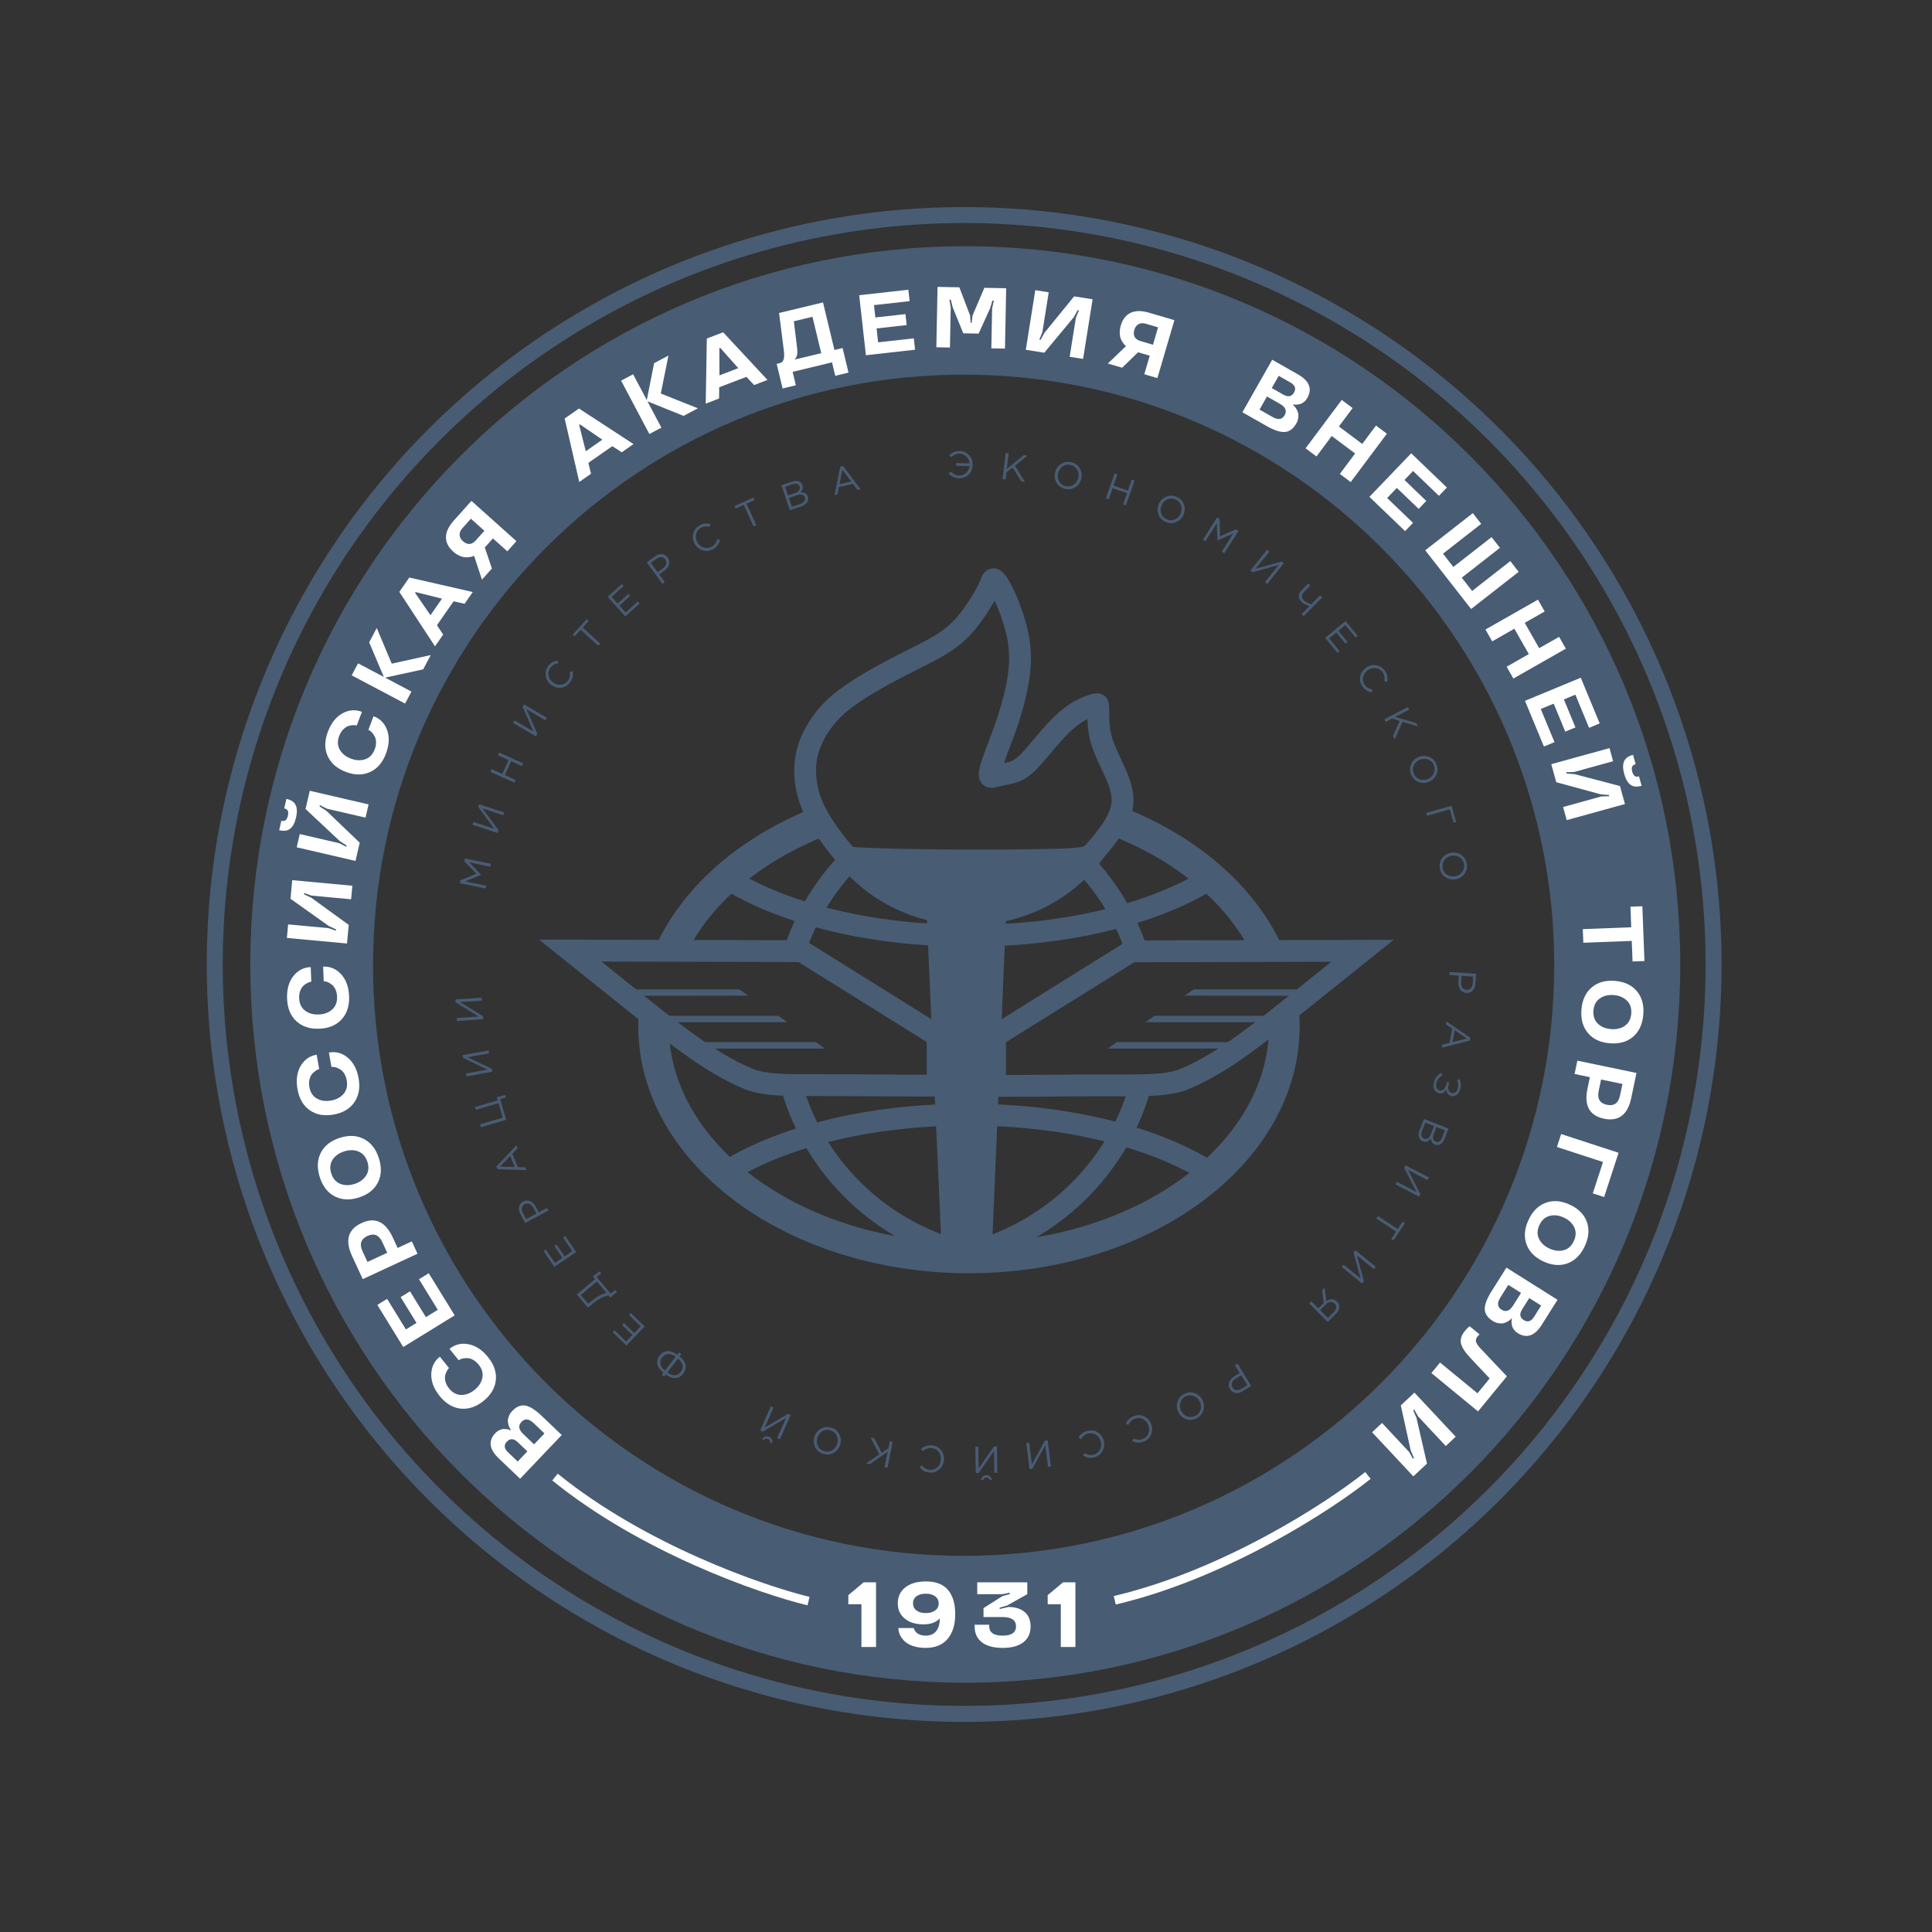 <?xml version="1.0" encoding="UTF-8"?> <svg xmlns="http://www.w3.org/2000/svg" width="1073" height="1073" viewBox="0 0 1073 1073" fill="none"><rect x="0" y="0" width="1073" height="1073" fill="#333333" stroke="none"/><path d="M618.297 446.266C636.408 452.826 652.851 461.535 667.008 471.944C687.687 487.147 703.547 505.976 712.759 527.085C706.699 523.676 699.418 523.144 692.774 524.991C675.744 494.546 644.205 473.549 611.947 461.99C615.315 457.367 617.486 451.924 618.297 446.266V446.266ZM721.291 559.55C721.626 562.95 721.799 566.385 721.799 569.85C721.799 608.265 700.861 642.868 667.008 667.758C633.914 692.09 588.337 707.141 538.128 707.141C487.919 707.141 442.343 692.09 409.249 667.758C375.396 642.868 354.457 608.265 354.457 569.85C354.457 566.281 354.638 562.744 354.993 559.244C358.373 564.698 364.032 568.839 371.438 569.94C371.472 602.624 389.742 632.388 419.264 654.095C449.572 676.378 491.589 690.161 538.128 690.161C584.667 690.161 626.684 676.378 656.99 654.095C686.309 632.539 704.529 603.034 704.811 570.616C712.27 569.666 717.957 565.294 721.289 559.55H721.291ZM363.863 526.265C373.125 505.489 388.839 486.951 409.25 471.944C422.905 461.905 438.686 453.447 456.04 446.973C457.877 452.761 461.115 457.743 465.413 461.599C433.016 472.991 401.268 493.84 383.935 524.198C377.453 522.622 370.022 523.081 363.863 526.265Z" fill="#485C74"></path><path d="M525.196 699.15C478.035 683.86 442.624 645.18 432.055 597.946C436.149 598.89 440.431 598.72 444.402 597.5C454.687 639.851 486.954 674.295 529.596 687.839C527.463 691.325 525.98 695.168 525.196 699.151V699.15ZM434.922 528.144C441.496 507.09 453.107 488.05 468.525 472.492C470.851 475.695 473.799 478.517 477.357 480.764C463.232 494.942 452.595 512.311 446.564 531.529C442.948 529.326 438.925 528.225 434.922 528.144V528.144Z" fill="#485C74"></path><path d="M547.607 699.704C594.668 684.446 630.031 645.898 640.683 598.799C636.766 600.167 632.425 600.505 628.032 599.545C617.358 641.212 585.348 675.008 543.207 688.393C545.34 691.879 546.823 695.722 547.607 699.705V699.704ZM638.656 531.268C632.107 508.724 619.815 488.387 603.254 472.02C600.672 475.221 597.531 477.852 593.963 479.856C608.841 494.31 620.019 512.234 626.256 532.14C630.185 530.765 634.477 530.426 638.656 531.268Z" fill="#485C74"></path><path d="M677.779 491.608C672.293 495.22 666.243 498.603 659.689 501.725C592.357 533.803 483.894 533.803 416.562 501.725C408.085 497.686 400.452 493.213 393.793 488.37C397.914 486.78 401.741 484.427 404.996 481.414C410.039 484.732 415.654 487.866 421.774 490.781C451.448 504.918 492.577 513.662 538.125 513.662C583.673 513.662 624.802 504.918 654.476 490.781C659.925 488.185 664.971 485.417 669.572 482.5C671.744 485.999 674.543 489.083 677.779 491.608H677.779Z" fill="#485C74"></path><path d="M677.103 647.152C671.617 643.54 665.567 640.157 659.013 637.035C591.681 604.957 483.218 604.957 415.887 637.035C407.409 641.074 399.776 645.547 393.117 650.39C397.239 651.981 401.065 654.333 404.32 657.346C409.363 654.028 414.978 650.894 421.098 647.979C450.772 633.842 491.902 625.098 537.449 625.098C582.997 625.098 624.126 633.842 653.8 647.979C659.249 650.575 664.296 653.343 668.896 656.26C671.068 652.761 673.867 649.677 677.103 647.152H677.103Z" fill="#485C74"></path><path fill-rule="evenodd" clip-rule="evenodd" d="M523.198 699.227L514.746 509.879L558.669 510.127L550.695 699.227H523.198Z" fill="#485C74"></path><path fill-rule="evenodd" clip-rule="evenodd" d="M615.659 472.387C599.571 497.268 570.791 513.848 537.958 513.848C505.126 513.848 476.346 497.268 460.258 472.387H615.659Z" fill="#485C74"></path><path fill-rule="evenodd" clip-rule="evenodd" d="M468.001 473.039C465.121 469.767 460.212 463.371 456.449 457.396C452.688 451.421 450.077 445.871 448.561 439.566C447.045 433.262 446.629 426.204 447.984 419.573C449.343 412.939 452.48 406.729 456.291 401.367C460.106 396.005 464.6 391.488 471.757 386.407C478.916 381.326 488.736 375.683 498.452 370.65C508.171 365.614 517.785 361.192 524.66 356.669C531.534 352.146 535.674 347.525 539.482 342.375C543.291 337.226 546.773 331.552 548.658 327.681C550.544 323.807 550.837 321.736 551.721 321.692C552.604 321.646 554.085 323.626 555.817 326.817C557.549 330.004 559.535 334.404 561.437 339.698C563.341 344.99 565.165 351.179 565.993 357.479C566.821 363.779 566.655 370.194 565.495 377.426C564.337 384.66 562.183 392.711 559.812 399.947C557.44 407.179 554.847 413.592 552.841 419.02C550.835 424.447 549.415 428.885 549.669 430.593C549.923 432.298 551.856 431.274 554.693 430.582C557.53 429.886 561.275 429.523 564.51 428.078C567.746 426.63 570.471 424.101 574.028 420.077C577.586 416.052 581.976 410.534 586.116 406.062C590.255 401.587 594.148 398.157 597.955 395.771C601.764 393.383 605.492 392.041 607.478 391.444C609.467 390.848 609.715 390.999 609.84 391.708C609.964 392.414 609.964 393.683 609.984 396.999C610.008 400.313 610.05 405.676 611.911 411.754C613.776 417.829 617.46 424.621 619.921 430.365C622.385 436.109 623.626 440.808 623.418 445.32C623.212 449.829 621.557 454.156 618.451 459.116C615.345 464.073 610.792 469.664 607.81 472.872C604.829 476.078 603.42 476.897 588.264 477.382C573.111 477.867 544.212 478.015 522.639 477.83C501.069 477.642 486.827 477.121 479.28 476.79C471.735 476.456 470.885 476.312 468.002 473.041L468.001 473.039Z" stroke="#485C74" stroke-width="12.129" stroke-miterlimit="22.926"></path><path fill-rule="evenodd" clip-rule="evenodd" d="M552.641 575.469L628.201 528.362L756.698 528.055C703.525 570.553 682.305 589.122 657.617 599.354C648.611 603.086 634.571 602.822 616.656 602.784C600.227 602.75 579.708 603.087 552.641 603.087V575.469V575.469Z" stroke="#485C74" stroke-width="12.129" stroke-miterlimit="22.926"></path><path fill-rule="evenodd" clip-rule="evenodd" d="M520.76 575.348L445.2 528.241L316.703 527.934C369.876 570.432 391.096 589.001 415.783 599.233C424.79 602.965 438.83 602.701 456.745 602.663C473.173 602.629 493.693 602.966 520.76 602.966V575.348V575.348Z" stroke="#485C74" stroke-width="12.129" stroke-miterlimit="22.926"></path><path fill-rule="evenodd" clip-rule="evenodd" d="M657.902 552.947L720.56 553.044V549.492H662.919L657.902 552.947Z" fill="#485C74"></path><path fill-rule="evenodd" clip-rule="evenodd" d="M636.055 567.717H702.94V564.164H641.191L636.055 567.717Z" fill="#485C74"></path><path fill-rule="evenodd" clip-rule="evenodd" d="M615.203 582.353H682V578.801H620.25L615.203 582.353Z" fill="#485C74"></path><path fill-rule="evenodd" clip-rule="evenodd" d="M415.502 552.947L352.844 553.044V549.492H410.484L415.502 552.947Z" fill="#485C74"></path><path fill-rule="evenodd" clip-rule="evenodd" d="M437.354 567.717H370.469V564.164H432.218L437.354 567.717Z" fill="#485C74"></path><path fill-rule="evenodd" clip-rule="evenodd" d="M458.211 582.353H391.414V578.801H453.164L458.211 582.353Z" fill="#485C74"></path><path d="M928.79 535.655C928.79 753.558 752.952 930.17 536.088 930.17C319.224 930.17 143.387 753.558 143.387 535.655C143.387 317.752 319.224 141.141 536.088 141.141C752.952 141.141 928.79 317.752 928.79 535.655Z" stroke="#485C74" stroke-width="8.766" stroke-linecap="round" stroke-linejoin="bevel"></path><circle cx="535.484" cy="535.656" r="416.215" stroke="#485C74" stroke-width="8.881" stroke-linecap="round" stroke-linejoin="bevel"></circle><path d="M896.43 536.082C896.43 735.593 734.695 897.329 535.184 897.329C335.673 897.329 173.937 735.593 173.937 536.082C173.937 336.571 335.673 174.835 535.184 174.835C734.695 174.835 896.43 336.571 896.43 536.082Z" stroke="url(#paint0_linear_2385_16001)" stroke-width="66.483"></path><path d="M478.426 890.969H471.137V885.934L479.654 878.795H486.542V914.715H478.426V890.969ZM498.961 904.194H507.528C507.511 904.278 507.545 904.462 507.628 904.746C507.728 905.013 507.929 905.372 508.229 905.823C508.53 906.257 508.897 906.649 509.331 907C509.799 907.401 510.45 907.735 511.285 908.002C512.12 908.269 513.022 908.403 513.99 908.403C516.662 908.403 518.658 907.551 519.977 905.848C521.28 904.178 521.931 901.898 521.931 899.009H521.73C521.714 899.026 521.672 899.068 521.605 899.135C521.555 899.201 521.497 899.277 521.43 899.36C521.363 899.427 521.238 899.527 521.054 899.661C520.887 899.794 520.687 899.945 520.453 900.112C519.985 900.446 519.426 900.763 518.775 901.063C517.172 901.781 515.201 902.14 512.863 902.14C508.538 902.14 505.09 901.08 502.518 898.959C499.913 896.839 498.611 894.033 498.611 890.543C498.611 886.752 500.013 883.763 502.819 881.576C505.641 879.388 509.465 878.294 514.291 878.294C519.752 878.294 523.826 879.872 526.515 883.028C529.17 886.218 530.497 890.593 530.497 896.154V896.905C530.497 902.332 529.12 906.741 526.364 910.131C523.576 913.521 519.468 915.216 514.041 915.216C511.486 915.216 509.198 914.882 507.177 914.214C505.157 913.546 503.562 912.644 502.393 911.509C500.105 909.288 498.961 906.85 498.961 904.194ZM514.191 895.878C516.228 895.878 517.931 895.411 519.301 894.476C520.653 893.54 521.33 892.213 521.33 890.493C521.33 888.84 520.662 887.52 519.326 886.535C517.99 885.583 516.278 885.107 514.191 885.107C511.97 885.107 510.225 885.592 508.956 886.56C507.703 887.512 507.077 888.823 507.077 890.493C507.077 892.179 507.728 893.499 509.031 894.451C510.317 895.402 512.037 895.878 514.191 895.878ZM556.643 885.383H542.741V878.795H570.545V885.383L559.348 891.67L555.19 892.872V893.624L560.025 892.497C563.849 892.497 566.863 893.424 569.067 895.277C571.272 897.147 572.374 899.811 572.374 903.268C572.374 907.075 571.029 910.022 568.341 912.11C565.652 914.18 561.82 915.216 556.844 915.216C551.867 915.216 548.035 914.18 545.346 912.11C542.641 910.056 541.288 907.075 541.288 903.167V902.341H549.404V903.167C549.404 906.658 551.884 908.403 556.844 908.403C561.803 908.403 564.283 906.691 564.283 903.268C564.283 899.811 561.803 898.083 556.844 898.083H546.223V893.123L556.643 886.51L560.801 885.308V884.556L556.643 885.383ZM589.151 890.969H581.862V885.934L590.379 878.795H597.267V914.715H589.151V890.969Z" fill="white"></path><path d="M449.053 889.236C422.46 882.79 357.065 859.984 308.23 820.336" stroke="white" stroke-width="4.835"></path><path d="M759.732 819.438C738.374 836.543 680.351 874.357 619.121 888.77" stroke="white" stroke-width="4.835"></path><path d="M269.723 493.48L255.361 490.513L255.7 488.872L264.619 485.259L257.862 478.408L258.201 476.767L272.563 479.734L272.228 481.355L260.595 478.951L267.208 485.773L267.191 485.855L258.437 489.501L270.049 491.9L269.723 493.48Z" fill="#485C74"></path><path d="M276.357 462.623L262.414 458.076L262.927 456.503L274.499 460.276L265.642 448.177L266.129 446.683L280.072 451.23L279.565 452.783L267.993 449.01L276.857 461.089L276.357 462.623Z" fill="#485C74"></path><path d="M285.719 434.713L272.363 428.656L273.046 427.149L278.98 429.84L282.476 422.132L276.542 419.441L277.225 417.933L290.581 423.99L289.898 425.497L283.887 422.772L280.392 430.48L286.402 433.205L285.719 434.713Z" fill="#485C74"></path><path d="M297.61 408.961L284.966 401.533L285.804 400.106L296.299 406.271L290.24 392.555L291.036 391.2L303.68 398.629L302.852 400.038L292.357 393.872L298.427 407.57L297.61 408.961Z" fill="#485C74"></path><path d="M316.61 379.003C315.352 380.695 313.723 381.669 311.724 381.924C309.714 382.17 307.852 381.656 306.136 380.382C304.444 379.124 303.429 377.492 303.093 375.485C302.746 373.47 303.206 371.61 304.472 369.906C305.205 368.919 305.992 368.199 306.834 367.746C307.664 367.284 308.639 366.956 309.758 366.761L310.05 368.335C308.133 368.667 306.679 369.501 305.687 370.835C304.721 372.135 304.378 373.568 304.659 375.134C304.948 376.689 305.782 377.978 307.161 379.003C308.529 380.019 310.008 380.44 311.6 380.265C313.18 380.082 314.449 379.346 315.407 378.057C315.973 377.294 316.333 376.518 316.486 375.727C316.639 374.935 316.654 374.025 316.532 372.994L318.107 372.807C318.277 373.96 318.259 375.026 318.054 376.004C317.849 376.983 317.368 377.982 316.61 379.003Z" fill="#485C74"></path><path d="M332.228 358.634L322.498 349.778L319.184 353.419L318.069 352.404L325.824 343.882L326.94 344.898L323.626 348.539L333.356 357.394L332.228 358.634Z" fill="#485C74"></path><path d="M347.268 342.363L337.446 331.473L345.318 324.373L346.329 325.494L339.686 331.485L343.039 335.203L348.982 329.843L349.992 330.963L344.049 336.323L347.487 340.135L354.208 334.073L355.218 335.193L347.268 342.363Z" fill="#485C74"></path><path d="M367.846 324.175L359.182 312.343L363.61 309.101C364.962 308.11 366.286 307.66 367.581 307.751C368.876 307.841 369.953 308.472 370.811 309.644C371.711 310.872 371.963 312.15 371.568 313.478C371.184 314.798 370.327 315.945 368.997 316.918L366.124 319.023L369.181 323.198L367.846 324.175ZM365.233 317.806L368.157 315.664C369.137 314.946 369.747 314.136 369.987 313.234C370.229 312.312 370.057 311.451 369.471 310.651C368.869 309.828 368.12 309.408 367.223 309.389C366.33 309.351 365.393 309.691 364.412 310.409L361.421 312.6L365.233 317.806Z" fill="#485C74"></path><path d="M396.046 304.962C394.222 306.021 392.342 306.275 390.405 305.721C388.46 305.155 386.951 303.948 385.877 302.101C384.817 300.278 384.528 298.378 385.011 296.401C385.486 294.412 386.641 292.884 388.477 291.817C389.539 291.199 390.547 290.848 391.499 290.763C392.444 290.666 393.469 290.748 394.575 291.01L394.223 292.572C392.329 292.122 390.664 292.314 389.227 293.15C387.827 293.964 386.947 295.146 386.588 296.696C386.24 298.238 386.499 299.752 387.362 301.237C388.218 302.711 389.412 303.68 390.944 304.147C392.468 304.602 393.925 304.426 395.313 303.618C396.134 303.141 396.771 302.569 397.223 301.902C397.676 301.235 398.049 300.404 398.343 299.409L399.864 299.858C399.566 300.985 399.13 301.957 398.555 302.776C397.981 303.594 397.145 304.323 396.046 304.962Z" fill="#485C74"></path><path d="M418.519 292.374L413.059 280.404L408.58 282.447L407.954 281.075L418.437 276.293L419.063 277.665L414.584 279.708L420.044 291.678L418.519 292.374Z" fill="#485C74"></path><path d="M438.72 283.388L433.989 269.508L439.898 267.493C441.524 266.939 442.874 266.937 443.946 267.486C444.753 267.904 445.307 268.557 445.609 269.442C446.123 270.949 445.754 272.27 444.503 273.405C446.689 273.324 448.065 274.116 448.633 275.782C449.034 276.959 448.894 278.039 448.211 279.025C447.529 280.01 446.421 280.764 444.887 281.286L438.72 283.388ZM439.787 281.453L444.447 279.865C445.505 279.504 446.263 279.002 446.723 278.359C447.178 277.702 447.27 276.977 447 276.184C446.738 275.417 446.22 274.937 445.446 274.744C444.685 274.546 443.703 274.652 442.5 275.062L438.118 276.555L439.787 281.453ZM437.645 275.167L441.749 273.768C442.714 273.439 443.413 272.957 443.846 272.323C444.279 271.688 444.358 270.968 444.083 270.162C443.845 269.461 443.387 269.005 442.709 268.793C442.041 268.563 441.218 268.615 440.239 268.949L436.016 270.388L437.645 275.167Z" fill="#485C74"></path><path d="M463.45 275.04L466.681 259.154L468.193 258.809L477.993 271.723L476.257 272.119L473.72 268.722L465.938 270.497L465.104 274.663L463.45 275.04ZM466.24 268.903L472.756 267.416L467.845 260.865L466.24 268.903Z" fill="#485C74"></path><path d="M532.717 265.626C531.461 265.602 530.368 265.365 529.441 264.915C528.528 264.451 527.667 263.792 526.859 262.939L528.094 261.873C528.848 262.627 529.571 263.185 530.263 263.547C530.954 263.91 531.768 264.099 532.704 264.117C534.184 264.145 535.464 263.659 536.545 262.659C537.625 261.646 538.257 260.372 538.439 258.839L531.045 258.701L531.073 257.193L538.446 257.331C538.293 255.805 537.702 254.537 536.673 253.526C535.659 252.515 534.411 251.996 532.931 251.968C531.283 251.937 529.734 252.586 528.285 253.914L527.259 252.763C528.111 251.983 528.96 251.398 529.806 251.009C530.665 250.62 531.709 250.437 532.938 250.46C535.061 250.499 536.813 251.272 538.196 252.779C539.579 254.272 540.251 256.072 540.211 258.181C540.171 260.317 539.439 262.106 538.016 263.546C536.592 264.972 534.826 265.665 532.717 265.626Z" fill="#485C74"></path><path d="M556.822 266.12L558.561 251.559L560.204 251.755L559.166 260.45L568.567 252.753L570.689 253.007L563.688 258.627L569.22 267.601L567.161 267.355L562.407 259.635L558.933 262.406L558.466 266.317L556.822 266.12Z" fill="#485C74"></path><path d="M597.248 270.558C595.536 271.677 593.619 271.987 591.498 271.489C589.377 270.99 587.806 269.861 586.785 268.1C585.764 266.34 585.493 264.44 585.972 262.4C586.448 260.374 587.542 258.802 589.253 257.683C590.968 256.551 592.886 256.234 595.008 256.732C597.129 257.23 598.7 258.36 599.721 260.12C600.742 261.881 601.013 263.781 600.534 265.821C600.058 267.846 598.963 269.426 597.248 270.558ZM588.253 267.348C589.059 268.742 590.271 269.629 591.889 270.009C593.507 270.389 594.972 270.138 596.284 269.255C597.613 268.362 598.472 267.087 598.862 265.428C599.248 263.783 599.038 262.263 598.232 260.868C597.44 259.477 596.235 258.591 594.617 258.211C592.999 257.831 591.526 258.088 590.197 258.981C588.885 259.863 588.034 261.134 587.644 262.793C587.258 264.438 587.461 265.956 588.253 267.348Z" fill="#485C74"></path><path d="M614.178 276.807L619.043 262.973L620.605 263.522L618.443 269.668L626.427 272.476L628.589 266.33L630.15 266.879L625.285 280.714L623.724 280.164L625.913 273.939L617.929 271.131L615.739 277.356L614.178 276.807Z" fill="#485C74"></path><path d="M652.942 290.068C651.029 290.791 649.091 290.679 647.127 289.735C645.164 288.79 643.874 287.348 643.257 285.409C642.64 283.469 642.786 281.555 643.694 279.667C644.597 277.792 646.004 276.493 647.917 275.771C649.836 275.035 651.778 275.14 653.741 276.085C655.704 277.029 656.994 278.472 657.611 280.411C658.228 282.351 658.082 284.264 657.174 286.152C656.272 288.028 654.861 289.333 652.942 290.068ZM644.853 284.991C645.339 286.526 646.33 287.654 647.828 288.375C649.326 289.095 650.811 289.167 652.282 288.588C653.773 288.003 654.887 286.943 655.626 285.408C656.359 283.885 656.482 282.355 655.996 280.82C655.523 279.29 654.538 278.165 653.04 277.445C651.543 276.724 650.048 276.656 648.558 277.241C647.086 277.82 645.981 278.877 645.243 280.412C644.51 281.935 644.38 283.461 644.853 284.991Z" fill="#485C74"></path><path d="M668.106 299.743L675.955 287.356L677.371 288.253L677.6 297.872L686.396 293.971L687.812 294.868L679.962 307.256L678.564 306.37L684.922 296.336L676.205 300.113L676.134 300.068L675.815 290.59L669.468 300.607L668.106 299.743Z" fill="#485C74"></path><path d="M694.481 316.785L703.656 305.345L704.947 306.38L697.332 315.876L711.779 311.859L713.005 312.842L703.83 324.282L702.555 323.26L710.17 313.764L695.74 317.794L694.481 316.785Z" fill="#485C74"></path><path d="M722.868 341.072L727.268 336.613C726.545 336.43 725.768 336.134 724.936 335.725C724.113 335.325 723.468 334.895 723.001 334.434C721.967 333.414 721.407 332.341 721.32 331.216C721.233 330.091 721.68 329.031 722.661 328.037L726.546 324.099L727.724 325.262L724.031 329.005C723.374 329.671 723.053 330.395 723.068 331.175C723.083 331.955 723.454 332.703 724.179 333.419C725.144 334.37 726.531 335.072 728.342 335.524L733.167 330.632L734.346 331.794L724.047 342.234L722.868 341.072Z" fill="#485C74"></path><path d="M735.968 354.267L747.277 344.93L754.026 353.104L752.863 354.064L747.167 347.166L743.306 350.354L748.402 356.525L747.239 357.486L742.143 351.315L738.185 354.583L743.948 361.561L742.784 362.522L735.968 354.267Z" fill="#485C74"></path><path d="M756.587 381.041C755.416 379.286 755.048 377.425 755.481 375.457C755.925 373.481 757.036 371.901 758.814 370.714C760.568 369.544 762.446 369.138 764.449 369.497C766.464 369.849 768.06 370.908 769.239 372.674C769.921 373.696 770.334 374.68 770.478 375.625C770.633 376.562 770.614 377.591 770.421 378.71L768.84 378.455C769.173 376.538 768.877 374.888 767.955 373.505C767.056 372.158 765.821 371.352 764.252 371.09C762.691 370.839 761.196 371.19 759.767 372.143C758.35 373.089 757.456 374.341 757.084 375.898C756.725 377.448 756.991 378.891 757.882 380.227C758.41 381.017 759.02 381.617 759.714 382.027C760.407 382.437 761.259 382.758 762.271 382.99L761.917 384.536C760.774 384.308 759.776 383.933 758.924 383.41C758.072 382.888 757.293 382.098 756.587 381.041Z" fill="#485C74"></path><path d="M768.856 399.46L781.845 392.651L782.613 394.117L774.857 398.183L786.523 401.576L787.515 403.469L778.92 400.879L774.653 410.519L773.69 408.682L777.364 400.393L773.113 399.097L769.625 400.926L768.856 399.46Z" fill="#485C74"></path><path d="M787.715 434.271C785.82 433.503 784.471 432.106 783.67 430.08C782.869 428.054 782.9 426.119 783.763 424.276C784.627 422.433 786.032 421.126 787.981 420.356C789.916 419.591 791.831 419.592 793.727 420.359C795.635 421.122 796.99 422.516 797.791 424.542C798.592 426.568 798.561 428.503 797.698 430.346C796.834 432.189 795.429 433.496 793.48 434.266C791.545 435.032 789.623 435.033 787.715 434.271ZM785.219 425.052C784.534 426.51 784.497 428.011 785.108 429.557C785.719 431.102 786.761 432.162 788.235 432.736C789.726 433.318 791.264 433.295 792.849 432.669C794.42 432.048 795.549 431.008 796.234 429.551C796.925 428.106 796.964 426.611 796.353 425.066C795.742 423.52 794.691 422.456 793.199 421.875C791.726 421.301 790.197 421.327 788.612 421.954C787.041 422.575 785.91 423.608 785.219 425.052Z" fill="#485C74"></path><path d="M792.063 451.481L806.171 447.477L808.728 456.486L807.277 456.898L805.172 449.481L792.515 453.073L792.063 451.481Z" fill="#485C74"></path><path d="M802.772 487.167C801.072 486.03 800.036 484.388 799.664 482.241C799.292 480.094 799.716 478.207 800.936 476.578C802.156 474.948 803.799 473.955 805.863 473.597C807.913 473.242 809.788 473.633 811.488 474.77C813.201 475.904 814.244 477.545 814.616 479.692C814.989 481.838 814.565 483.726 813.344 485.355C812.124 486.984 810.482 487.978 808.418 488.336C806.367 488.691 804.485 488.302 802.772 487.167ZM802.204 477.634C801.236 478.921 800.894 480.384 801.178 482.021C801.462 483.659 802.267 484.909 803.593 485.77C804.935 486.643 806.446 486.934 808.124 486.643C809.79 486.354 811.106 485.566 812.073 484.279C813.043 483.005 813.386 481.549 813.102 479.912C812.818 478.274 812.005 477.019 810.663 476.146C809.338 475.284 807.835 474.999 806.156 475.29C804.491 475.579 803.174 476.36 802.204 477.634Z" fill="#485C74"></path><path d="M805.16 539.848L819.795 540.798L819.439 546.276C819.33 547.948 818.826 549.252 817.925 550.187C817.025 551.122 815.85 551.543 814.4 551.449C812.881 551.35 811.739 550.723 810.974 549.568C810.209 548.426 809.879 547.033 809.986 545.389L810.217 541.835L805.053 541.499L805.16 539.848ZM811.722 541.933L811.487 545.549C811.408 546.762 811.638 547.749 812.176 548.512C812.728 549.29 813.498 549.711 814.488 549.775C815.505 549.841 816.309 549.536 816.899 548.861C817.501 548.2 817.842 547.264 817.921 546.051L818.161 542.351L811.722 541.933Z" fill="#485C74"></path><path d="M803.267 567.243L816.667 576.367L816.401 577.894L800.701 581.937L801.008 580.183L805.121 579.157L806.494 571.294L802.975 568.915L803.267 567.243ZM807.848 572.19L806.698 578.773L814.639 576.778L807.848 572.19Z" fill="#485C74"></path><path d="M796.365 601.095C796.998 598.836 798.307 597.085 800.294 595.843L801.138 597.102C799.394 598.151 798.258 599.617 797.731 601.5C797.479 602.401 797.511 603.244 797.828 604.029C798.158 604.817 798.727 605.325 799.534 605.551C800.408 605.795 801.158 605.628 801.784 605.049C802.411 604.471 802.884 603.61 803.204 602.466L803.639 600.913L804.95 601.28L804.515 602.834C804.229 603.856 804.233 604.749 804.526 605.513C804.83 606.294 805.392 606.799 806.212 607.029C806.938 607.232 807.622 607.097 808.262 606.624C808.912 606.168 809.367 605.476 809.626 604.548C810.071 602.961 809.928 601.427 809.196 599.946L810.566 599.328C810.991 600.245 811.247 601.143 811.334 602.024C811.417 602.917 811.308 603.902 811.007 604.978C810.616 606.377 809.939 607.42 808.978 608.108C808.016 608.796 806.991 608.988 805.901 608.683C804.301 608.234 803.432 607.063 803.296 605.168C802.775 605.994 802.149 606.595 801.42 606.971C800.691 607.347 799.883 607.411 798.995 607.162C797.852 606.842 797.027 606.111 796.521 604.968C796.01 603.839 795.958 602.548 796.365 601.095Z" fill="#485C74"></path><path d="M790.819 621.454L804.478 626.791L802.206 632.606C801.581 634.206 800.712 635.239 799.601 635.704C798.761 636.051 797.905 636.054 797.033 635.713C795.55 635.134 794.779 634 794.719 632.312C793.371 634.034 791.877 634.575 790.238 633.935C789.08 633.483 788.345 632.678 788.032 631.521C787.72 630.364 787.858 629.031 788.448 627.522L790.819 621.454ZM791.61 623.517L789.818 628.103C789.411 629.143 789.306 630.047 789.501 630.813C789.71 631.584 790.204 632.122 790.985 632.427C791.739 632.722 792.44 632.636 793.087 632.169C793.729 631.715 794.282 630.897 794.744 629.713L796.43 625.4L791.61 623.517ZM797.796 625.934L796.217 629.973C795.846 630.923 795.763 631.768 795.969 632.508C796.175 633.248 796.674 633.773 797.468 634.083C798.157 634.353 798.801 634.297 799.4 633.916C800.006 633.554 800.498 632.891 800.874 631.928L802.498 627.772L797.796 625.934Z" fill="#485C74"></path><path d="M780.616 647.199L793.633 653.952L792.871 655.422L782.066 649.816L788.838 663.195L788.114 664.589L775.097 657.836L775.849 656.385L786.654 661.991L779.873 648.631L780.616 647.199Z" fill="#485C74"></path><path d="M765.29 675.389L776.297 682.596L778.994 678.477L780.256 679.303L773.944 688.944L772.682 688.117L775.379 683.998L764.372 676.792L765.29 675.389Z" fill="#485C74"></path><path d="M752.741 694.344L764.113 703.603L763.068 704.886L753.629 697.202L757.54 711.678L756.548 712.896L745.175 703.637L746.207 702.37L755.646 710.055L751.722 695.595L752.741 694.344Z" fill="#485C74"></path><path d="M735.697 715.189L736.612 722.597C737.629 721.896 738.657 721.551 739.694 721.561C740.74 721.581 741.683 722.012 742.522 722.851C743.401 723.731 743.83 724.684 743.81 725.711C743.809 727.114 743.152 728.471 741.837 729.784L737.406 734.211L727.041 723.836L728.212 722.666L732.18 726.639L735.159 723.662L734.274 716.611L735.697 715.189ZM736.359 724.448L733.172 727.632L737.525 731.989L740.712 728.806C741.562 727.957 742.031 727.093 742.121 726.214C742.21 725.355 741.924 724.594 741.263 723.932C740.601 723.27 739.816 722.988 738.908 723.087C738.009 723.195 737.159 723.649 736.359 724.448Z" fill="#485C74"></path><path d="M687.244 757.239L694.935 769.726L690.261 772.604C688.834 773.483 687.479 773.826 686.195 773.633C684.911 773.439 683.889 772.724 683.127 771.488C682.328 770.191 682.179 768.897 682.679 767.605C683.167 766.32 684.113 765.246 685.516 764.381L688.548 762.513L685.834 758.107L687.244 757.239ZM689.339 763.798L686.254 765.698C685.219 766.336 684.546 767.095 684.236 767.975C683.92 768.874 684.023 769.746 684.543 770.591C685.078 771.459 685.791 771.938 686.683 772.028C687.571 772.138 688.532 771.874 689.566 771.236L692.724 769.292L689.339 763.798Z" fill="#485C74"></path><path d="M653.995 778.433C654.628 776.489 655.928 775.047 657.893 774.106C659.859 773.166 661.791 773.062 663.69 773.795C665.588 774.527 666.99 775.839 667.894 777.729C668.792 779.606 668.925 781.517 668.291 783.461C667.664 785.418 666.367 786.866 664.402 787.807C662.436 788.747 660.504 788.851 658.605 788.118C656.707 787.386 655.305 786.074 654.401 784.185C653.503 782.307 653.367 780.39 653.995 778.433ZM663.017 775.301C661.515 774.719 660.015 774.787 658.515 775.504C657.016 776.221 656.032 777.335 655.562 778.845C655.086 780.373 655.215 781.906 655.95 783.443C656.68 784.968 657.795 786.021 659.297 786.603C660.786 787.191 662.28 787.126 663.78 786.409C665.279 785.692 666.267 784.569 666.743 783.04C667.213 781.53 667.08 780.007 666.345 778.47C665.615 776.946 664.506 775.889 663.017 775.301Z" fill="#485C74"></path><path d="M629.99 786.401C631.982 785.706 633.876 785.814 635.673 786.725C637.475 787.649 638.728 789.12 639.433 791.137C640.128 793.128 640.051 795.049 639.203 796.898C638.359 798.761 636.935 800.042 634.931 800.742C633.771 801.147 632.715 801.301 631.764 801.204C630.817 801.12 629.826 800.845 628.79 800.378L629.432 798.912C631.206 799.712 632.877 799.839 634.447 799.291C635.976 798.757 637.064 797.763 637.711 796.31C638.344 794.861 638.377 793.325 637.811 791.703C637.249 790.095 636.261 788.916 634.846 788.168C633.435 787.432 631.971 787.329 630.455 787.859C629.558 788.172 628.825 788.613 628.254 789.182C627.684 789.751 627.16 790.496 626.682 791.417L625.274 790.688C625.78 789.639 626.393 788.767 627.112 788.072C627.831 787.377 628.791 786.82 629.99 786.401Z" fill="#485C74"></path><path d="M604.149 794.631C606.202 794.147 608.074 794.451 609.767 795.544C611.464 796.65 612.557 798.244 613.048 800.323C613.532 802.376 613.256 804.278 612.22 806.029C611.187 807.794 609.638 808.92 607.572 809.408C606.375 809.69 605.309 809.734 604.374 809.538C603.441 809.357 602.484 808.98 601.502 808.408L602.293 807.016C603.974 807.997 605.623 808.296 607.241 807.915C608.818 807.543 610.003 806.667 610.797 805.289C611.578 803.914 611.77 802.39 611.376 800.718C610.985 799.06 610.124 797.785 608.794 796.893C607.468 796.015 606.023 795.76 604.46 796.129C603.535 796.347 602.76 796.71 602.133 797.216C601.506 797.723 600.908 798.41 600.337 799.276L599.013 798.405C599.625 797.414 600.325 796.61 601.113 795.993C601.9 795.377 602.912 794.923 604.149 794.631Z" fill="#485C74"></path><path d="M581.882 799.953L583.675 814.508L582.032 814.71L580.544 802.629L573.34 815.78L571.781 815.972L569.989 801.417L571.611 801.217L573.098 813.298L580.281 800.15L581.882 799.953Z" fill="#485C74"></path><path d="M553.672 803.294L553.903 817.957L552.249 817.983L552.056 805.813L543.493 818.122L541.922 818.146L541.69 803.483L543.324 803.457L543.516 815.628L552.059 803.319L553.672 803.294ZM545.848 820.012C546.385 819.529 547.045 819.281 547.827 819.268C548.609 819.256 549.276 819.483 549.828 819.949C550.381 820.429 550.726 821.045 550.863 821.797L549.736 822.046C549.441 821.073 548.812 820.594 547.848 820.609C546.885 820.624 546.271 821.123 546.007 822.105L544.872 821.892C544.986 821.136 545.311 820.509 545.848 820.012Z" fill="#485C74"></path><path d="M517.614 802.726C519.714 802.919 521.392 803.803 522.65 805.378C523.906 806.966 524.437 808.824 524.241 810.952C524.047 813.052 523.181 814.768 521.642 816.099C520.101 817.444 518.274 818.019 516.16 817.824C514.936 817.711 513.912 817.414 513.087 816.931C512.26 816.462 511.472 815.8 510.724 814.946L511.916 813.878C513.198 815.342 514.666 816.151 516.321 816.303C517.934 816.452 519.337 815.999 520.528 814.944C521.705 813.888 522.372 812.505 522.53 810.795C522.686 809.098 522.276 807.615 521.298 806.347C520.32 805.093 519.031 804.392 517.432 804.245C516.486 804.158 515.635 804.255 514.88 804.536C514.125 804.817 513.339 805.278 512.523 805.918L511.544 804.67C512.44 803.925 513.359 803.386 514.301 803.052C515.244 802.718 516.348 802.609 517.614 802.726Z" fill="#485C74"></path><path d="M495.768 800.801L492.912 815.186L491.289 814.863L492.994 806.274L483.028 813.223L480.932 812.807L488.345 807.743L483.521 798.37L485.556 798.773L489.7 806.837L493.378 804.342L494.145 800.479L495.768 800.801Z" fill="#485C74"></path><path d="M455.942 793.448C457.731 792.457 459.665 792.288 461.744 792.939C463.823 793.591 465.307 794.832 466.197 796.662C467.087 798.493 467.219 800.407 466.593 802.407C465.97 804.392 464.765 805.881 462.976 806.871C461.183 807.876 459.247 808.052 457.168 807.4C455.088 806.749 453.604 805.508 452.714 803.677C451.824 801.847 451.692 799.932 452.319 797.933C452.941 795.947 454.149 794.452 455.942 793.448ZM464.678 797.306C463.976 795.856 462.832 794.883 461.247 794.386C459.661 793.889 458.181 794.033 456.808 794.817C455.418 795.611 454.468 796.821 453.958 798.447C453.453 800.059 453.551 801.59 454.253 803.04C454.942 804.485 456.079 805.456 457.665 805.953C459.251 806.45 460.739 806.302 462.129 805.508C463.502 804.724 464.444 803.519 464.953 801.893C465.459 800.28 465.367 798.751 464.678 797.306Z" fill="#485C74"></path><path d="M439.084 785.882L433.18 799.306L431.665 798.64L436.565 787.498L423.649 795.114L422.211 794.482L428.115 781.058L429.611 781.716L424.71 792.858L437.608 785.233L439.084 785.882ZM425.002 797.815C425.692 797.599 426.394 797.649 427.11 797.964C427.826 798.279 428.338 798.763 428.645 799.417C428.947 800.084 429.004 800.788 428.815 801.529L427.687 801.284C427.825 800.277 427.453 799.579 426.571 799.191C425.688 798.803 424.923 799.001 424.273 799.783L423.331 799.117C423.749 798.477 424.306 798.043 425.002 797.815Z" fill="#485C74"></path><path d="M378.427 752.122L377.441 753.399C379.287 754.825 380.38 756.392 380.719 758.101C381.047 759.801 380.622 761.414 379.444 762.939C378.267 764.465 376.818 765.279 375.098 765.38C373.359 765.484 371.567 764.824 369.72 763.398L368.837 764.543L367.527 763.531L368.41 762.387C366.564 760.961 365.477 759.399 365.149 757.698C364.801 756 365.216 754.389 366.394 752.863C367.572 751.338 369.03 750.523 370.769 750.419C372.497 750.306 374.285 750.962 376.131 752.388L377.117 751.111L378.427 752.122ZM376.519 754.593L370.642 762.204C372.079 763.314 373.446 763.84 374.744 763.783C376.032 763.737 377.15 763.1 378.097 761.873C379.045 760.646 379.378 759.403 379.097 758.145C378.815 756.887 377.956 755.703 376.519 754.593ZM375.209 753.582C373.772 752.472 372.409 751.94 371.12 751.987C369.832 752.033 368.714 752.669 367.767 753.896C366.819 755.124 366.486 756.366 366.767 757.625C367.04 758.894 367.895 760.083 369.332 761.193L375.209 753.582Z" fill="#485C74"></path><path d="M358.06 736.715L347.876 747.268L340.248 739.906L341.296 738.821L347.733 745.033L351.21 741.43L345.451 735.873L346.499 734.787L352.257 740.345L355.822 736.651L349.309 730.366L350.357 729.281L358.06 736.715Z" fill="#485C74"></path><path d="M342.665 717.543L339.015 720.624L338.042 719.471C335.283 719.863 332.105 721.576 328.509 724.612L326.556 726.261L320.366 718.929L330.42 710.442L329.19 708.986L333.002 706.096L333.894 707.153L331.397 709.261L339.073 718.354L341.759 716.47L342.665 717.543ZM336.839 718.046L331.487 711.707L322.587 719.221L326.681 724.072L328.138 722.842C329.611 721.598 331.143 720.534 332.734 719.647C334.325 718.761 335.694 718.227 336.839 718.046Z" fill="#485C74"></path><path d="M319.991 695.384L307.852 703.613L301.904 694.838L303.152 693.992L308.172 701.397L312.316 698.587L307.826 691.963L309.074 691.117L313.565 697.741L317.814 694.861L312.735 687.369L313.984 686.523L319.991 695.384Z" fill="#485C74"></path><path d="M304.589 672.293L291.676 679.244L289.074 674.411C288.28 672.935 288.017 671.562 288.285 670.292C288.553 669.021 289.326 668.042 290.605 667.353C291.946 666.632 293.246 666.558 294.507 667.133C295.761 667.695 296.779 668.701 297.56 670.153L299.248 673.289L303.805 670.836L304.589 672.293ZM297.92 674.004L296.202 670.812C295.626 669.742 294.908 669.026 294.047 668.665C293.167 668.298 292.291 668.349 291.418 668.819C290.52 669.302 290 669.987 289.858 670.872C289.697 671.752 289.905 672.727 290.481 673.797L292.238 677.062L297.92 674.004Z" fill="#485C74"></path><path d="M292.46 649.883L276.257 649.337L275.666 647.904L286.771 636.094L287.45 637.74L284.523 640.806L287.566 648.185L291.812 648.315L292.46 649.883ZM285.944 648.152L283.395 641.974L277.751 647.905L285.944 648.152Z" fill="#485C74"></path><path d="M280.934 609.512L277.796 610.427L281.148 621.911L267.07 626.02L266.607 624.431L279.236 620.745L276.888 612.7L264.259 616.386L263.795 614.798L276.425 611.111L275.891 609.281L280.546 608.184L280.934 609.512Z" fill="#485C74"></path><path d="M273.472 595.195L259.042 597.809L258.747 596.18L270.724 594.011L257.186 587.563L256.906 586.017L271.336 583.403L271.628 585.011L259.651 587.181L273.185 593.608L273.472 595.195Z" fill="#485C74"></path><path d="M268.386 566.032L253.756 567.047L253.642 565.396L265.785 564.553L253.035 556.66L252.927 555.093L267.556 554.077L267.67 555.707L255.527 556.55L268.275 564.423L268.386 566.032Z" fill="#485C74"></path><path d="M284.437 783.688C286.792 781.216 289.226 780.197 291.74 780.632C294.254 781.066 297.261 782.95 300.761 786.283L311.99 796.976L288.863 821.262L277.041 810.005C271.678 804.898 271.034 800.205 275.109 795.926C275.786 795.215 276.55 794.661 277.401 794.265C278.24 793.859 279.018 793.652 279.734 793.646C281.124 793.634 282.219 793.795 283.021 794.128L283.508 794.397L283.75 794.143C283.624 793.981 283.476 793.775 283.305 793.525C283.121 793.243 282.882 792.714 282.587 791.938C282.291 791.074 282.117 790.274 282.066 789.536C282 788.677 282.17 787.708 282.573 786.629C282.966 785.561 283.588 784.58 284.437 783.688ZM289.629 789.698C287.694 791.731 288.019 793.978 290.605 796.44L296.617 802.165L302.391 796.102L296.378 790.377C293.793 787.915 291.543 787.689 289.629 789.698ZM281.527 800.649C279.742 802.523 279.967 804.525 282.203 806.653L287.521 811.718L292.908 806.061L287.59 800.997C285.354 798.868 283.333 798.752 281.527 800.649Z" fill="white"></path><path d="M275.374 766.505C274.939 770.883 272.658 774.735 268.531 778.063C264.417 781.381 260.163 782.799 255.768 782.317C251.408 781.828 247.554 779.508 244.207 775.357C240.996 771.377 239.432 767.35 239.513 763.279C239.604 759.22 241.191 755.947 244.274 753.461L249.354 759.759C249.218 759.889 249.047 760.087 248.841 760.353C248.623 760.629 248.317 761.156 247.923 761.935C247.534 762.769 247.279 763.595 247.159 764.414C247.035 765.254 247.135 766.285 247.459 767.506C247.815 768.742 248.472 769.954 249.431 771.144C251.32 773.486 253.554 774.679 256.133 774.722C258.712 774.766 261.19 773.828 263.569 771.91C265.948 769.991 267.39 767.757 267.896 765.205C268.4 762.676 267.712 760.246 265.833 757.916C264.913 756.775 263.899 755.89 262.791 755.262C261.683 754.633 260.648 754.306 259.687 754.28C257.763 754.229 256.32 754.502 255.358 755.097L254.724 755.428L249.644 749.13C252.739 746.634 256.267 745.781 260.23 746.572C264.226 747.354 267.829 749.736 271.04 753.717C274.397 757.88 275.842 762.142 275.374 766.505Z" fill="white"></path><path d="M238.115 707.131L252.523 730.531L223.966 748.114L209.558 724.715L214.995 721.367L225.442 738.334L231.316 734.717L222.5 720.399L227.718 717.186L236.534 731.505L243.146 727.434L232.698 710.467L238.115 707.131Z" fill="white"></path><path d="M218.099 687.174L220.843 693.094L228.715 689.445L231.892 696.298L201.466 710.402L195.545 697.629C191.493 688.887 193.236 682.769 200.776 679.274C208.273 675.799 214.047 678.432 218.099 687.174ZM204.09 686.424C200.412 688.129 199.495 690.969 201.337 694.944L204.081 700.864L215.072 695.769L212.328 689.849C210.486 685.874 207.74 684.733 204.09 686.424Z" fill="white"></path><path d="M178.165 640.218C180.192 636.289 183.725 633.527 188.764 631.932C193.818 630.332 198.289 630.56 202.178 632.616C206.077 634.652 208.834 638.22 210.448 643.318C212.062 648.417 211.858 652.913 209.836 656.807C207.839 660.727 204.314 663.486 199.26 665.086C194.221 666.681 189.742 666.456 185.823 664.409C181.939 662.368 179.193 658.806 177.583 653.722C175.974 648.639 176.168 644.137 178.165 640.218ZM204.064 645.315C203.156 642.446 201.508 640.522 199.122 639.544C196.735 638.566 194.078 638.541 191.15 639.468C188.236 640.39 186.085 641.938 184.696 644.111C183.307 646.284 183.067 648.805 183.975 651.674C184.883 654.543 186.531 656.466 188.917 657.444C191.323 658.432 193.976 658.468 196.874 657.55C199.787 656.628 201.944 655.07 203.343 652.877C204.732 650.704 204.972 648.183 204.064 645.315Z" fill="white"></path><path d="M196.777 612.218C194.278 615.838 190.417 618.106 185.196 619.021C179.99 619.934 175.581 619.116 171.968 616.568C168.389 614.03 166.139 610.135 165.218 604.883C164.335 599.846 164.914 595.565 166.956 592.041C169 588.533 171.972 586.437 175.873 585.753L177.27 593.723C177.089 593.771 176.843 593.861 176.534 593.995C176.21 594.131 175.687 594.444 174.966 594.935C174.222 595.477 173.599 596.076 173.097 596.734C172.582 597.41 172.171 598.361 171.864 599.586C171.577 600.839 171.565 602.218 171.829 603.723C172.349 606.687 173.727 608.812 175.962 610.098C178.198 611.384 180.821 611.763 183.831 611.235C186.841 610.708 189.185 609.45 190.862 607.462C192.527 605.492 193.101 603.033 192.584 600.084C192.331 598.641 191.872 597.376 191.206 596.29C190.541 595.203 189.794 594.416 188.964 593.929C187.305 592.953 185.911 592.493 184.781 592.549L184.066 592.532L182.668 584.562C186.584 583.875 190.085 584.836 193.17 587.445C196.288 590.064 198.289 593.892 199.172 598.929C200.096 604.197 199.297 608.626 196.777 612.218Z" fill="white"></path><path d="M189.722 566.152C186.758 569.402 182.627 571.129 177.33 571.332C172.048 571.535 167.789 570.131 164.553 567.119C161.349 564.122 159.644 559.959 159.439 554.631C159.243 549.521 160.394 545.357 162.891 542.141C165.39 538.94 168.617 537.263 172.575 537.111L172.885 545.197C172.699 545.22 172.444 545.277 172.119 545.367C171.78 545.458 171.219 545.698 170.439 546.087C169.628 546.524 168.93 547.034 168.344 547.618C167.743 548.219 167.208 549.105 166.738 550.278C166.285 551.481 166.088 552.846 166.146 554.373C166.262 557.38 167.341 559.671 169.383 561.246C171.425 562.822 173.973 563.551 177.026 563.434C180.08 563.316 182.572 562.386 184.502 560.642C186.417 558.915 187.317 556.555 187.202 553.564C187.146 552.1 186.861 550.784 186.349 549.618C185.836 548.452 185.201 547.571 184.445 546.976C182.933 545.786 181.613 545.143 180.486 545.046L179.779 544.932L179.468 536.847C183.441 536.694 186.78 538.118 189.486 541.119C192.223 544.134 193.69 548.197 193.886 553.307C194.091 558.651 192.703 562.933 189.722 566.152Z" fill="white"></path><path d="M168.853 496.692L172.949 498.622L193.678 513.673L192.72 524.012L159.327 520.916L160.024 513.395L182.449 515.474L186.59 516.914L186.657 516.193L182.561 514.263L161.343 499.166L162.302 488.827L195.695 491.923L194.998 499.445L173.061 497.411L168.92 495.97L168.853 496.692Z" fill="white"></path><path d="M164.219 447.147C165.025 448.854 165.09 451.165 164.416 454.082C163.741 456.998 162.668 459.046 161.195 460.226C159.756 461.397 157.813 461.7 155.368 461.135L155.049 461.061L156.266 455.798L156.585 455.871C158.271 456.261 159.377 455.317 159.904 453.039C160.428 450.775 159.847 449.449 158.16 449.059L157.841 448.985L159.064 443.699L159.383 443.772C161.829 444.338 163.441 445.463 164.219 447.147ZM177.473 447.86L181.272 450.323L199.79 468.024L197.45 478.141L164.776 470.584L166.478 463.224L188.42 468.299L192.33 470.283L192.494 469.577L188.694 467.114L169.698 449.303L172.038 439.186L204.712 446.743L203.01 454.102L181.546 449.138L177.636 447.154L177.473 447.86Z" fill="white"></path><path d="M205.546 428.755C201.554 430.602 197.077 430.592 192.115 428.726C187.168 426.865 183.787 423.92 181.971 419.889C180.179 415.883 180.222 411.385 182.099 406.394C183.899 401.608 186.574 398.216 190.123 396.22C193.667 394.238 197.292 393.944 200.999 395.338L198.15 402.912C197.97 402.86 197.713 402.814 197.379 402.771C197.03 402.723 196.421 402.727 195.55 402.783C194.634 402.872 193.793 403.072 193.026 403.383C192.239 403.703 191.402 404.313 190.514 405.212C189.63 406.145 188.919 407.327 188.381 408.757C187.322 411.574 187.428 414.104 188.7 416.348C189.971 418.592 192.037 420.251 194.898 421.327C197.758 422.403 200.416 422.511 202.871 421.652C205.306 420.802 207.05 418.976 208.104 416.175C208.62 414.803 208.867 413.48 208.847 412.206C208.826 410.933 208.583 409.875 208.116 409.033C207.184 407.35 206.217 406.245 205.215 405.718L204.608 405.34L207.456 397.766C211.178 399.166 213.703 401.773 215.034 405.588C216.388 409.429 216.165 413.742 214.364 418.529C212.482 423.535 209.543 426.943 205.546 428.755Z" fill="white"></path><path d="M205.026 356.741L209.236 348.782L217.57 368.588L239.23 363.801L235.02 371.76L213.888 376.35L228.503 384.081L224.971 390.759L195.326 375.078L198.858 368.401L213.185 375.978L205.026 356.741Z" fill="white"></path><path d="M221.775 328.719L227.316 320.75L262.567 328.798L258.028 335.327L251.917 333.955L242.678 347.242L246.131 352.435L241.592 358.963L221.775 328.719ZM239.076 341.689L245.471 332.492L230.817 328.825L230.536 329.228L239.076 341.689Z" fill="white"></path><path d="M286.811 300.55L281.758 306.195L273.76 299.036L269.252 304.071L273.194 315.762L267.672 321.93L263.275 308.609C263.268 308.686 263.06 308.803 262.649 308.958C262.238 309.113 261.633 309.263 260.835 309.406C260.025 309.539 259.199 309.574 258.356 309.51C257.404 309.453 256.322 309.154 255.11 308.613C253.898 308.051 252.757 307.291 251.688 306.335C248.982 303.912 247.647 301.242 247.684 298.325C247.71 295.397 249.153 292.336 252.013 289.142L261.824 278.182L286.811 300.55ZM257.1 300.57C258.308 301.651 259.523 302.164 260.746 302.107C261.967 302.029 263.108 301.397 264.169 300.212L269.02 294.793L261.527 288.086L256.77 293.4C255.719 294.573 255.219 295.799 255.267 297.077C255.316 298.355 255.927 299.52 257.1 300.57Z" fill="white"></path><path d="M313.6 232.435L321.558 226.88L351.838 246.643L345.318 251.194L340.061 247.79L326.791 257.053L328.231 263.121L321.711 267.672L313.6 232.435ZM325.336 250.597L334.521 244.185L322.045 235.667L321.642 235.948L325.336 250.597Z" fill="white"></path><path d="M363.284 201.696L371.241 197.481L366.996 218.546L387.599 226.767L379.643 230.981L359.586 222.894L367.325 237.505L360.65 241.041L344.953 211.405L351.628 207.869L359.214 222.191L363.284 201.696Z" fill="white"></path><path d="M392.554 188.017L401.615 184.54L426.249 211.009L418.825 213.858L414.542 209.289L399.432 215.086L399.37 221.322L391.946 224.17L392.554 188.017ZM399.574 208.469L410.033 204.456L399.973 193.186L399.514 193.362L399.574 208.469Z" fill="white"></path><path d="M442.007 213.971L434.64 215.744L431.357 202.101L433.085 201.685C434.177 201.423 434.888 200.714 435.22 199.56C435.566 198.402 435.604 196.758 435.331 194.626L432.684 173.831L457.082 167.96L463.44 194.381L467.965 193.292L471.248 206.934L463.881 208.707L462.086 201.249L440.212 206.513L442.007 213.971ZM441.404 199.371L441.475 199.666L456.096 196.148L451.231 175.934L440.886 178.424L442.721 193.449C442.923 195.421 442.854 196.865 442.513 197.781C442.23 198.539 441.918 199.039 441.575 199.282L441.404 199.371Z" fill="white"></path><path d="M508.214 194.232L480.905 197.285L477.179 163.956L504.488 160.903L505.198 167.248L485.395 169.462L486.162 176.318L502.873 174.45L503.553 180.54L486.843 182.407L487.705 190.124L507.507 187.91L508.214 194.232Z" fill="white"></path><path d="M538.767 175.221L539.085 179.251L539.647 179.262L540.124 175.248L546.697 159.846L558.809 160.086L558.146 193.616L550.57 193.466L551.01 171.206L551.96 166.944L551.165 166.928L549.911 171.184L543.504 185.279L534.993 185.111L529.148 170.774L528.063 166.472L527.269 166.456L528.026 170.751L527.585 193.011L520.033 192.862L520.696 159.332L532.808 159.571L538.767 175.221Z" fill="white"></path><path d="M598.535 172.241L596.341 176.202L579.966 195.902L569.712 194.268L574.986 161.149L582.446 162.337L578.904 184.578L577.195 188.616L577.911 188.73L580.105 184.77L596.557 164.585L606.812 166.218L601.537 199.337L594.078 198.149L597.542 176.393L599.251 172.355L598.535 172.241Z" fill="white"></path><path d="M642.79 209.989L635.521 207.852L638.548 197.554L632.064 195.647L623.203 204.231L615.26 201.896L625.399 192.201C625.326 192.228 625.131 192.089 624.814 191.785C624.497 191.481 624.103 190.999 623.63 190.34C623.162 189.666 622.775 188.935 622.471 188.147C622.114 187.261 621.919 186.156 621.886 184.83C621.873 183.494 622.068 182.137 622.473 180.761C623.497 177.276 625.335 174.923 627.985 173.704C630.639 172.469 634.023 172.456 638.137 173.666L652.249 177.815L642.79 209.989ZM630.004 183.17C629.546 184.726 629.606 186.043 630.182 187.123C630.778 188.192 631.839 188.951 633.365 189.399L640.343 191.451L643.179 181.803L636.336 179.791C634.825 179.347 633.503 179.421 632.37 180.014C631.237 180.607 630.448 181.659 630.004 183.17Z" fill="white"></path><path d="M719.95 235.186C718.263 238.155 716.147 239.732 713.603 239.919C711.058 240.105 707.685 239.004 703.483 236.617L690.001 228.958L706.567 199.798L720.76 207.862C727.2 211.52 728.96 215.918 726.041 221.056C725.556 221.91 724.948 222.632 724.219 223.221C723.503 223.819 722.798 224.207 722.104 224.387C720.759 224.735 719.657 224.844 718.798 224.714L718.261 224.571L718.088 224.876C718.249 225.003 718.442 225.167 718.669 225.367C718.915 225.597 719.275 226.052 719.749 226.734C720.246 227.5 720.608 228.235 720.836 228.939C721.107 229.756 721.177 230.737 721.047 231.882C720.924 233.014 720.558 234.115 719.95 235.186ZM713.458 230.61C714.844 228.17 713.985 226.068 710.881 224.305L703.662 220.204L699.526 227.483L706.745 231.584C709.849 233.348 712.087 233.023 713.458 230.61ZM718.671 218.026C719.95 215.775 719.247 213.888 716.563 212.363L710.178 208.735L706.319 215.527L712.704 219.154C715.388 220.679 717.377 220.303 718.671 218.026Z" fill="white"></path><path d="M750.172 267.731L744.122 263.209L752.608 251.857L739.627 242.153L731.141 253.505L725.091 248.982L745.171 222.121L751.221 226.644L743.59 236.853L756.57 246.557L764.202 236.348L770.252 240.871L750.172 267.731Z" fill="white"></path><path d="M780.363 294.973L760.537 275.947L783.757 251.75L803.584 270.776L799.163 275.383L784.787 261.586L780.01 266.564L792.142 278.207L787.9 282.628L775.767 270.985L770.391 276.587L784.768 290.384L780.363 294.973Z" fill="white"></path><path d="M811.829 320.83L817.589 328.201L838.8 311.628L843.451 317.58L817.024 338.228L791.552 305.629L817.979 284.98L822.63 290.933L801.419 307.506L807.178 314.877L828.389 298.304L833.04 304.257L811.829 320.83Z" fill="white"></path><path d="M840.5 376.846L836.763 370.281L849.079 363.27L841.06 349.185L828.744 356.197L825.007 349.632L854.151 333.04L857.889 339.605L846.812 345.911L854.83 359.995L865.907 353.689L869.644 360.254L840.5 376.846Z" fill="white"></path><path d="M857.466 414.612L846.953 389.224L877.937 376.392L888.451 401.781L882.552 404.224L874.929 385.814L868.555 388.454L874.988 403.989L869.327 406.334L862.894 390.798L855.72 393.769L863.344 412.178L857.466 414.612Z" fill="white"></path><path d="M905.539 435.828C904.017 434.712 902.858 432.711 902.061 429.826C901.265 426.94 901.233 424.628 901.965 422.889C902.672 421.173 904.236 419.981 906.655 419.313L906.971 419.226L908.409 424.433L908.093 424.52C906.425 424.981 905.902 426.339 906.525 428.593C907.143 430.832 908.287 431.721 909.955 431.261L910.27 431.174L911.715 436.404L911.399 436.491C908.98 437.159 907.026 436.938 905.539 435.828ZM893.548 441.518L889.034 441.163L864.318 434.426L861.554 424.417L893.881 415.49L895.892 422.771L874.183 428.766L869.8 428.885L869.993 429.584L874.507 429.938L899.695 436.545L902.46 446.554L870.133 455.481L868.122 448.2L889.358 442.335L893.741 442.217L893.548 441.518Z" fill="white"></path><path d="M905.958 514.989L905.519 503.561L912.133 503.307L913.302 533.734L906.688 533.988L906.249 522.561L879.351 523.594L879.06 516.023L905.958 514.989Z" fill="white"></path><path d="M907.012 575.767C903.649 578.637 899.334 579.856 894.066 579.426C888.783 578.994 884.73 577.091 881.909 573.716C879.07 570.355 877.869 566.01 878.305 560.68C878.74 555.35 880.63 551.265 883.976 548.426C887.308 545.554 891.615 544.334 896.899 544.765C902.166 545.196 906.227 547.1 909.079 550.477C911.902 553.837 913.096 558.173 912.662 563.488C912.228 568.802 910.344 572.895 907.012 575.767ZM884.969 561.248C884.724 564.247 885.521 566.651 887.36 568.459C889.199 570.268 891.649 571.297 894.71 571.547C897.756 571.796 900.333 571.178 902.441 569.692C904.549 568.206 905.725 565.964 905.97 562.964C906.216 559.965 905.419 557.562 903.58 555.753C901.727 553.928 899.285 552.891 896.255 552.644C893.209 552.395 890.624 553.021 888.499 554.521C886.391 556.007 885.214 558.249 884.969 561.248Z" fill="white"></path><path d="M881.656 604.627L882.987 598.239L874.493 596.47L876.033 589.074L908.865 595.913L905.994 609.696C904.029 619.129 898.979 622.998 890.844 621.303C882.754 619.618 879.692 614.059 881.656 604.627ZM892.451 613.588C896.419 614.414 898.85 612.683 899.744 608.394L901.074 602.006L889.214 599.536L887.884 605.924C886.99 610.213 888.513 612.767 892.451 613.588Z" fill="white"></path><path d="M898.925 640.234L890.902 664.824L884.61 662.771L890.29 645.362L864.7 637.012L867.043 629.831L898.925 640.234Z" fill="white"></path><path d="M870.637 701.632C866.49 703.164 862.019 702.818 857.224 700.595C852.414 698.366 849.268 695.18 847.786 691.038C846.282 686.905 846.655 682.412 848.904 677.56C851.153 672.708 854.338 669.527 858.458 668.017C862.577 666.473 867.041 666.815 871.85 669.045C876.645 671.268 879.798 674.456 881.309 678.611C882.798 682.738 882.422 687.221 880.179 692.058C877.936 696.896 874.756 700.087 870.637 701.632ZM854.963 680.394C853.697 683.124 853.615 685.655 854.716 687.988C855.818 690.32 857.762 692.132 860.548 693.424C863.321 694.709 865.953 695.018 868.444 694.352C870.936 693.685 872.814 691.987 874.08 689.257C875.345 686.527 875.427 683.996 874.326 681.663C873.217 679.311 871.284 677.495 868.525 676.216C865.753 674.931 863.111 674.625 860.598 675.299C858.107 675.966 856.228 677.664 854.963 680.394Z" fill="white"></path><path d="M829.062 733.654C826.172 731.834 824.692 729.649 824.622 727.099C824.551 724.548 825.804 721.228 828.379 717.139L836.642 704.018L865.02 721.89L856.321 735.703C852.375 741.969 847.901 743.528 842.901 740.379C842.07 739.856 841.376 739.216 840.82 738.461C840.256 737.719 839.9 736.997 839.752 736.296C839.466 734.936 839.407 733.83 839.575 732.978L839.743 732.448L839.446 732.261C839.312 732.416 839.139 732.602 838.928 732.82C838.688 733.055 838.217 733.394 837.514 733.836C836.726 734.298 835.975 734.627 835.263 734.823C834.434 735.056 833.45 735.082 832.312 734.899C831.187 734.725 830.104 734.31 829.062 733.654ZM833.927 727.376C836.302 728.872 838.44 728.109 840.343 725.088L844.767 718.062L837.683 713.601L833.258 720.626C831.356 723.647 831.579 725.897 833.927 727.376ZM846.263 733.155C848.453 734.534 850.37 733.917 852.015 731.305L855.928 725.091L849.319 720.929L845.406 727.143C843.76 729.755 844.046 731.759 846.263 733.155Z" fill="white"></path><path d="M815.858 736.853L816.248 736.599L821.723 741.098C821.324 741.436 820.941 741.828 820.575 742.274C819.744 743.286 819.488 744.296 819.808 745.306C820.103 746.275 820.924 747.485 822.274 748.937L836.893 764.372L820.872 783.867L794.962 762.575L799.773 756.721L820.57 773.811L827.34 765.572L816.361 753.885C813.577 750.912 811.928 748.315 811.411 746.095C810.895 743.874 811.637 741.547 813.636 739.114C814.478 738.09 815.218 737.337 815.858 736.853Z" fill="white"></path><path d="M785.262 809.713L783.482 805.55L777.981 780.531L785.564 773.438L808.473 797.93L802.956 803.09L787.572 786.642L785.433 782.815L784.904 783.31L786.684 787.473L792.52 812.851L784.937 819.944L762.028 795.452L767.545 790.292L782.594 806.381L784.733 810.208L785.262 809.713Z" fill="white"></path><defs><linearGradient id="paint0_linear_2385_16001" x1="445.775" y1="431.714" x2="1156.39" y2="1088.06" gradientUnits="userSpaceOnUse"><stop stop-color="#485C74"></stop></linearGradient></defs></svg> 